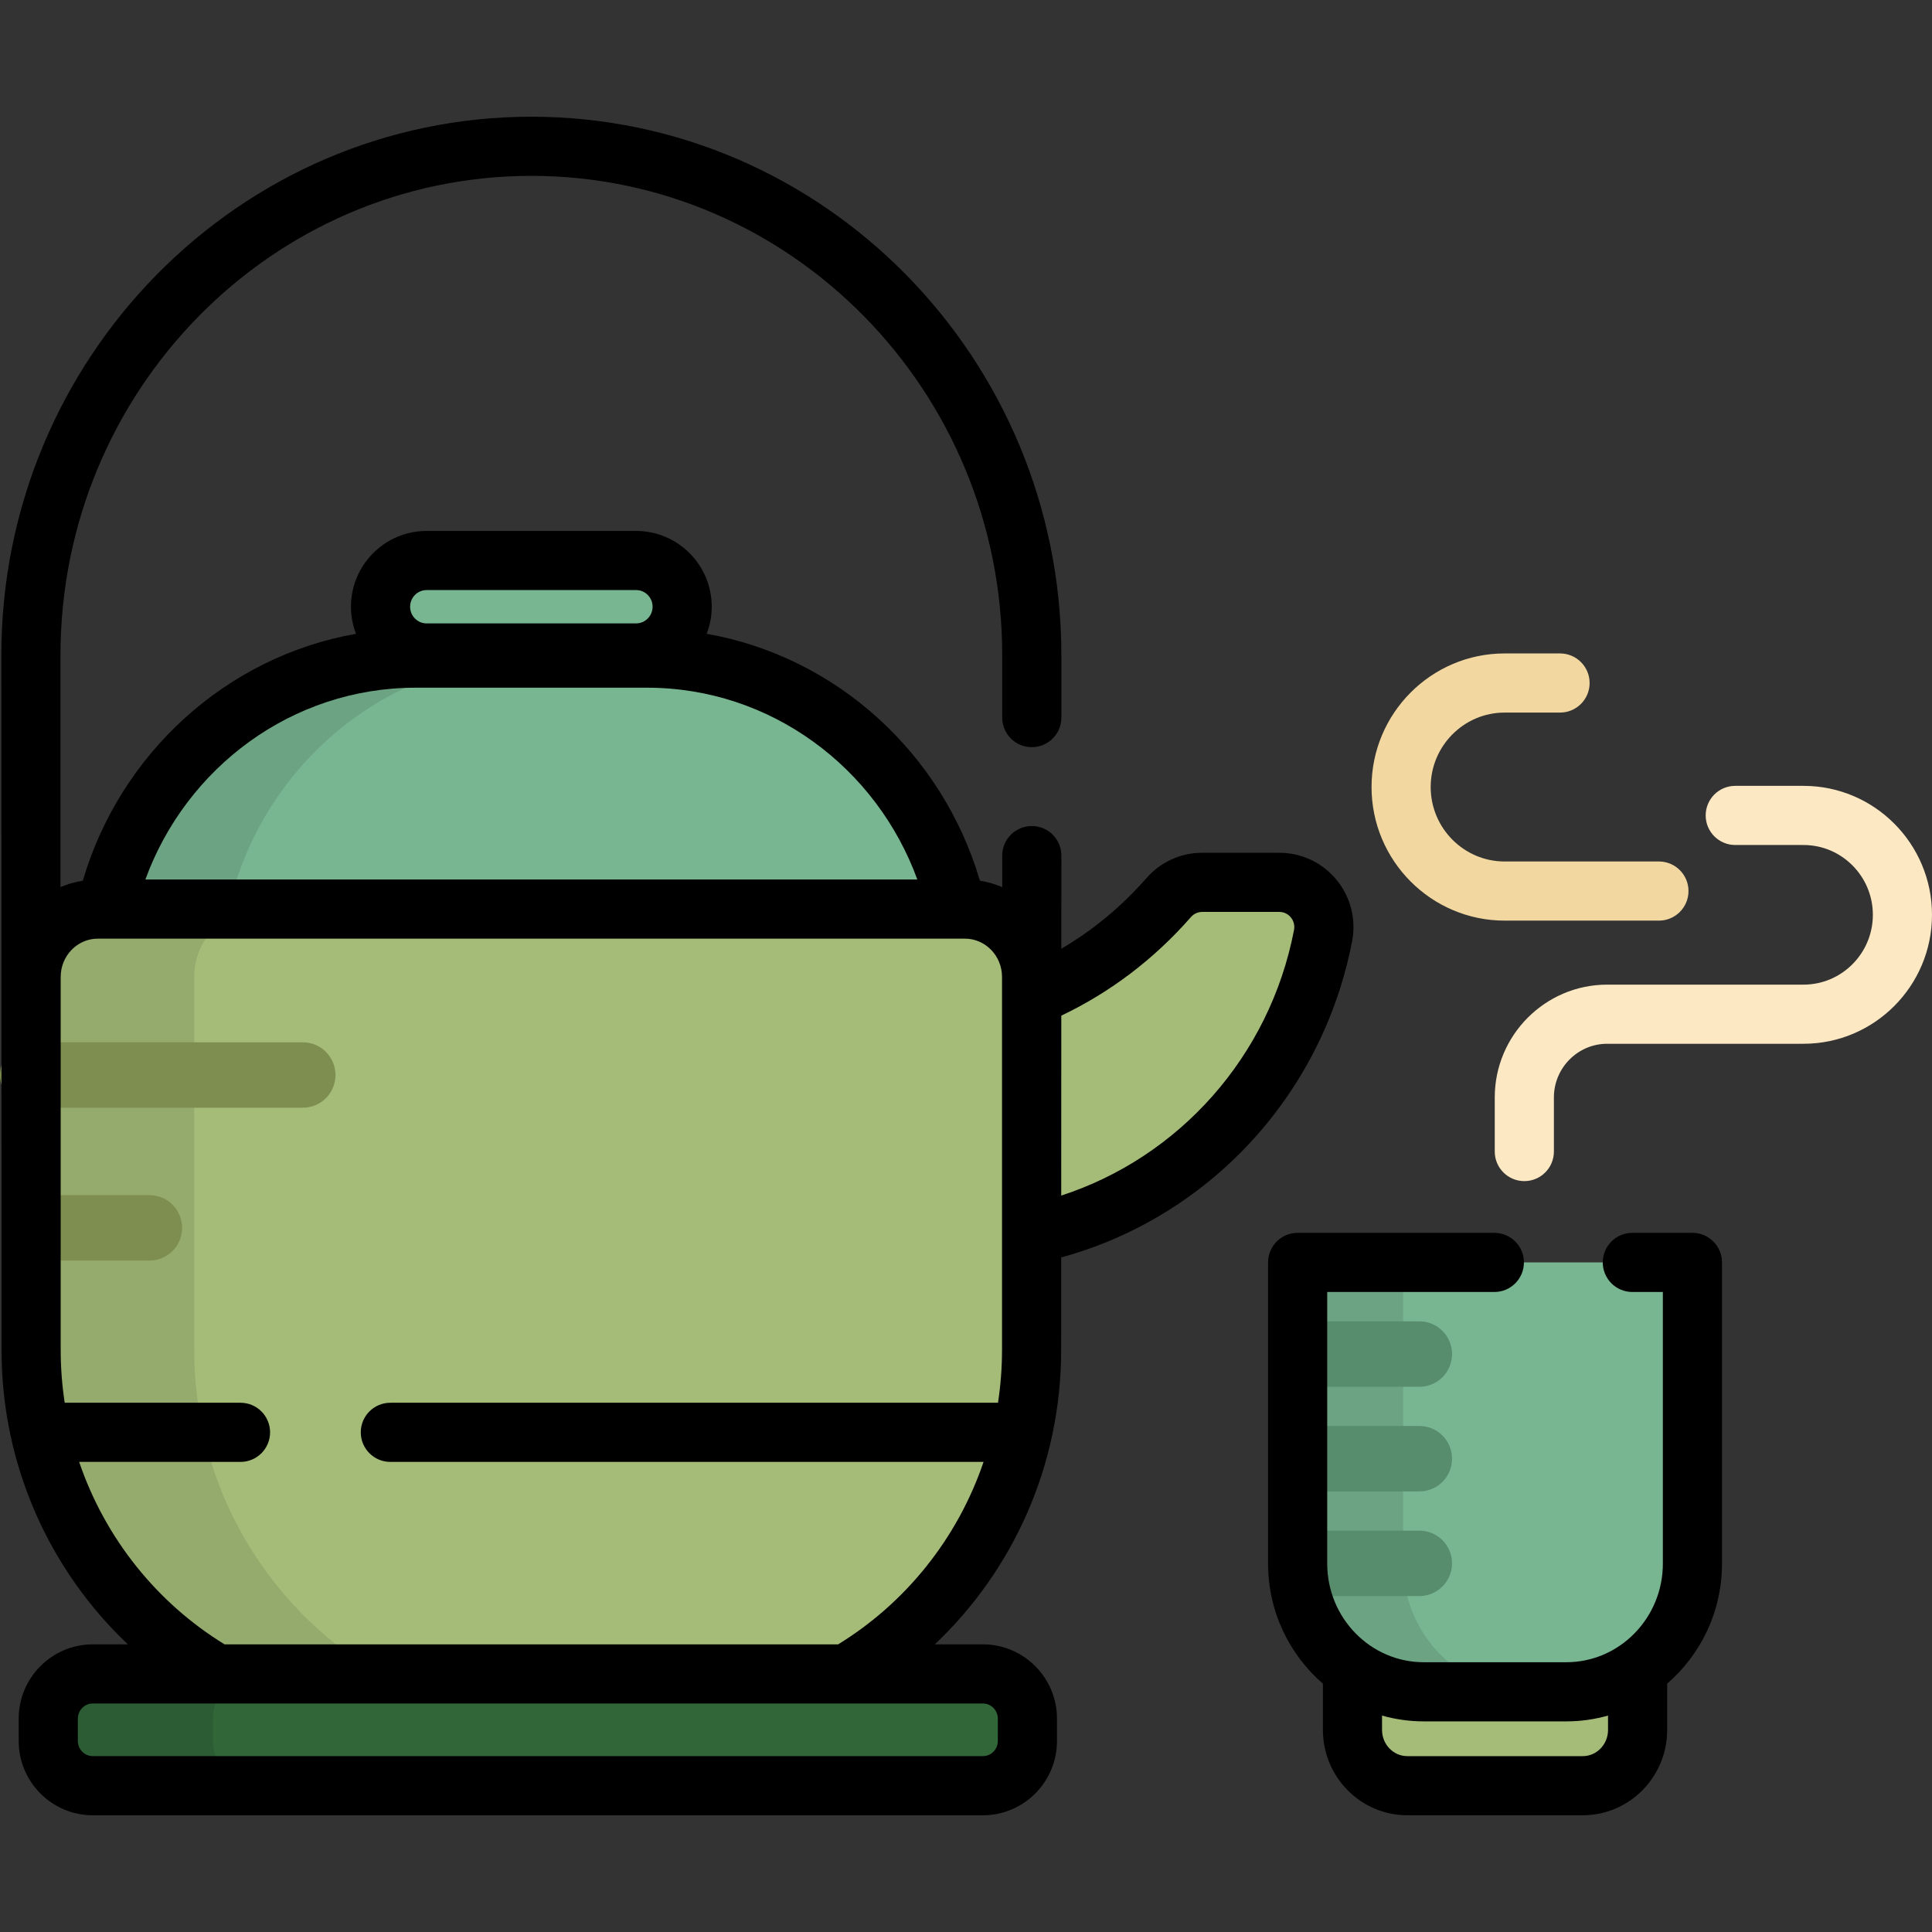<?xml version="1.0" encoding="iso-8859-1"?>
<!-- Uploaded to: SVG Repo, www.svgrepo.com, Generator: SVG Repo Mixer Tools -->
<svg height="800px" width="800px" version="1.1" id="Layer_1" xmlns="http://www.w3.org/2000/svg" xmlns:xlink="http://www.w3.org/1999/xlink" 
	 viewBox="0 0 512 512" xml:space="preserve">
<rect x="0" y="0" width="512" height="512" fill="#333333" stroke="none"/>
<g>
	<path style="fill:#78B591;" d="M180.781,160.79c0,6.767-5.46,12.25-12.193,12.25h-55.549c-6.733,0-12.193-5.484-12.193-12.25l0,0
		c0-6.767,5.46-12.249,12.193-12.249h55.549C175.322,148.541,180.781,154.024,180.781,160.79L180.781,160.79z"/>
	<path style="fill:#78B591;" d="M171.451,174.411c46.459,0,84.256,38.433,84.256,85.676v85.676c0,8.603-6.86,15.577-15.32,15.577
		H41.242c-8.462,0-15.319-6.975-15.319-15.577v-85.676c0-47.243,37.795-85.676,84.253-85.676L171.451,174.411L171.451,174.411z"/>
</g>
<path style="opacity:0.1;enable-background:new    ;" d="M58.428,345.764v-85.676c0-47.243,37.795-85.676,84.253-85.676h-32.505
	c-46.458,0-84.253,38.433-84.253,85.676v85.676c0,8.603,6.859,15.577,15.319,15.577h32.505
	C65.285,361.341,58.428,354.367,58.428,345.764z"/>
<g>
	<path style="fill:#A5BC79;" d="M259.298,328.903c-2.983,0-5.865-1.136-8.058-3.197c-2.383-2.241-3.737-5.374-3.737-8.653v-36.156
		c0-5.576,3.868-10.396,9.291-11.58c20.553-4.485,38.856-15.362,52.926-31.456c2.24-2.559,5.466-4.029,8.861-4.029h20.464
		c3.521,0,6.858,1.581,9.097,4.308s3.154,6.32,2.485,9.792c-8.596,44.668-45.831,77.953-90.546,80.944
		C259.82,328.896,259.559,328.903,259.298,328.903z"/>
	<path style="fill:#A5BC79;" d="M433.981,458.454c0,8.161-6.506,14.777-14.531,14.777h-46.498c-8.025,0-14.531-6.615-14.531-14.777
		v-20.688c0-8.161,6.508-14.778,14.531-14.778h46.498c8.027,0,14.531,6.617,14.531,14.778V458.454z"/>
</g>
<path style="fill:#78B591;" d="M343.885,334.554v79.806c0,18.77,14.964,33.985,33.422,33.985h37.781
	c18.459,0,33.423-15.217,33.423-33.985v-79.806L343.885,334.554L343.885,334.554z"/>
<path style="opacity:0.1;enable-background:new    ;" d="M371.846,414.36v-79.806h-27.96v79.806
	c0,18.77,14.964,33.985,33.422,33.985h27.96C386.811,448.345,371.846,433.13,371.846,414.36z"/>
<g>
	<path style="fill:#578C6D;" d="M376.167,367.503h-30.88c-4.77,0-8.635-3.88-8.635-8.667c0-4.785,3.865-8.664,8.635-8.664h30.88
		c4.769,0,8.635,3.88,8.635,8.664C384.802,363.623,380.936,367.503,376.167,367.503z"/>
	<path style="fill:#578C6D;" d="M376.167,395.234h-30.88c-4.77,0-8.635-3.88-8.635-8.667c0-4.786,3.865-8.664,8.635-8.664h30.88
		c4.769,0,8.635,3.879,8.635,8.664C384.802,391.355,380.936,395.234,376.167,395.234z"/>
	<path style="fill:#578C6D;" d="M376.167,422.965h-30.88c-4.77,0-8.635-3.88-8.635-8.666c0-4.786,3.865-8.665,8.635-8.665h30.88
		c4.769,0,8.635,3.88,8.635,8.665C384.802,419.085,380.936,422.965,376.167,422.965z"/>
</g>
<path style="fill:#A5BC79;" d="M105.463,456.601c-53.605,0-97.216-44.343-97.216-98.855v-98.856c0-9.928,7.914-17.975,17.675-17.975
	h229.785c9.759,0,17.677,8.048,17.677,17.975v98.856c0,54.512-43.613,98.855-97.217,98.855H105.463z"/>
<path style="opacity:0.1;enable-background:new    ;" d="M51.467,357.746v-98.856c0-9.928,7.914-17.975,17.675-17.975H25.922
	c-9.761,0-17.675,8.048-17.675,17.975v98.856c0,54.512,43.611,98.855,97.216,98.855h43.221
	C95.078,456.601,51.467,412.259,51.467,357.746z"/>
<path style="fill:#FCE9C3;" d="M477.948,208.261H459.86c-4.329,0-7.837,3.508-7.837,7.837c0,4.329,3.508,7.837,7.837,7.837h18.088
	c10.133,0,18.379,8.3,18.379,18.501c0,10.202-8.245,18.502-18.379,18.502h-52.021c-16.433,0-29.803,13.415-29.803,29.905v14.329
	c0,4.329,3.508,7.837,7.837,7.837s7.837-3.508,7.837-7.837v-14.329c0-7.847,6.337-14.232,14.129-14.232h52.021
	c18.777,0,34.052-15.331,34.052-34.175C512,223.591,496.725,208.261,477.948,208.261z"/>
<path style="fill:#F2D8A0;" d="M439.632,243.974h-40.884c-19.45,0-35.275-15.882-35.275-35.404s15.825-35.403,35.275-35.403h14.68
	c4.329,0,7.837,3.508,7.837,7.837c0,4.329-3.508,7.837-7.837,7.837h-14.68c-10.808,0-19.601,8.851-19.601,19.73
	c0,10.879,8.793,19.731,19.601,19.731h40.884c4.329,0,7.837,3.508,7.837,7.837C447.469,240.466,443.961,243.974,439.632,243.974z"/>
<g>
	<path style="fill:#7E8E51;" d="M80.276,293.555H8.634c-4.768,0-8.634-3.88-8.634-8.666c0-4.786,3.866-8.665,8.634-8.665h71.641
		c4.769,0,8.634,3.88,8.634,8.665C88.91,289.676,85.045,293.555,80.276,293.555z"/>
	<path style="fill:#7E8E51;" d="M39.623,334.061H16.644c-4.768,0-8.635-3.88-8.635-8.666c0-4.787,3.866-8.666,8.635-8.666h22.978
		c4.768,0,8.634,3.88,8.634,8.666C48.257,330.181,44.39,334.061,39.623,334.061z"/>
</g>
<path style="fill:#316638;" d="M272.272,461.382c0,6.544-5.283,11.849-11.796,11.849H24.589c-6.514,0-11.795-5.305-11.795-11.849
	v-5.926c0-6.543,5.281-11.849,11.795-11.849h235.888c6.513,0,11.796,5.306,11.796,11.849V461.382z"/>
<path style="opacity:0.1;enable-background:new    ;" d="M56.424,461.382v-5.926c0-6.543,5.281-11.849,11.795-11.849H24.589
	c-6.514,0-11.795,5.306-11.795,11.849v5.926c0,6.544,5.281,11.849,11.795,11.849h43.631
	C61.705,473.231,56.424,467.925,56.424,461.382z"/>
<path d="M448.513,326.717h-15.925c-4.329,0-7.837,3.508-7.837,7.837c0,4.329,3.508,7.837,7.837,7.837h8.089v71.969
	c0,14.419-11.478,26.149-25.586,26.149h-37.781c-14.108,0-25.585-11.731-25.585-26.149v-71.969h44.293
	c4.329,0,7.837-3.508,7.837-7.837c0-4.329-3.508-7.837-7.837-7.837h-52.131c-4.329,0-7.837,3.508-7.837,7.837v79.806
	c0,12.733,5.65,24.148,14.533,31.824v12.269c0,12.47,10.035,22.614,22.368,22.614h46.498c12.334,0,22.368-10.144,22.368-22.614
	v-12.27c8.884-7.677,14.532-19.09,14.532-31.823v-79.806C456.35,330.225,452.842,326.717,448.513,326.717z M426.144,458.454
	c0,3.826-3.003,6.94-6.695,6.94h-46.498c-3.692,0-6.695-3.114-6.695-6.94v-3.808c3.52,0.993,7.223,1.536,11.052,1.536h37.781
	c3.828,0,7.534-0.543,11.054-1.537L426.144,458.454L426.144,458.454z"/>
<path d="M354.198,233.166c-3.742-4.557-9.265-7.171-15.153-7.171h-20.464c-5.65,0-11.029,2.444-14.761,6.708
	c-6.592,7.539-14.195,13.819-22.557,18.724l0.01-24.685c0-4.329-3.508-7.837-7.837-7.837s-7.837,3.508-7.837,7.837v8.356
	c-1.869-0.798-3.852-1.376-5.915-1.705c-9.873-33.591-37.851-59.33-72.409-65.433c0.854-2.231,1.343-4.641,1.343-7.17
	c0-11.076-8.985-20.086-20.03-20.086h-55.549c-11.045,0-20.03,9.01-20.03,20.086c0,2.529,0.488,4.94,1.342,7.169
	c-34.556,6.103-62.534,31.841-72.407,65.434c-2.065,0.328-4.047,0.906-5.917,1.705v-61.467c0-70.042,55.979-127.025,124.786-127.025
	s124.786,56.984,124.786,127.025v16.54c0,4.329,3.508,7.837,7.837,7.837c4.329,0,7.837-3.508,7.837-7.837v-16.54
	c0-78.685-63.009-142.699-140.459-142.699S0.354,94.946,0.354,173.631l0.054,184.115c0,30.769,12.894,58.534,33.481,78.024h-9.301
	c-10.825,0-19.632,8.83-19.632,19.686v5.926c0,10.855,8.806,19.686,19.632,19.686h235.888c10.825,0,19.633-8.83,19.633-19.686
	v-5.926c0-10.855-8.807-19.686-19.633-19.686h-12.738c20.588-19.489,33.481-47.254,33.481-78.024l0.01-24.522
	c38.752-10.552,69.183-42.709,77.094-83.811C359.434,243.636,357.933,237.715,354.198,233.166z M113.04,156.378h55.549
	c2.402,0,4.356,1.98,4.356,4.413c0,2.434-1.954,4.414-4.356,4.414H113.04c-2.402,0-4.356-1.98-4.356-4.414
	C108.684,158.358,110.638,156.378,113.04,156.378z M110.176,182.247h61.275c32.816,0,60.848,21.187,71.652,50.83H38.526
	C49.331,203.435,77.361,182.247,110.176,182.247z M260.476,451.443c2.183,0,3.959,1.8,3.959,4.012v5.926
	c0,2.212-1.776,4.012-3.959,4.012H24.589c-2.183,0-3.958-1.8-3.958-4.012v-5.926c0-2.212,1.775-4.012,3.958-4.012H260.476z
	 M265.546,357.746c0,4.761-0.37,9.432-1.065,13.999H103.445c-4.328,0-7.837,3.508-7.837,7.837c0,4.329,3.509,7.837,7.837,7.837
	h157.207c-6.908,20.336-20.703,37.421-38.538,48.352H59.513c-17.835-10.932-31.629-28.017-38.537-48.352h42.762
	c4.328,0,7.837-3.508,7.837-7.837c0-4.329-3.509-7.837-7.837-7.837H17.148c-0.695-4.565-1.065-9.238-1.065-13.999v-98.856
	c0-5.591,4.414-10.139,9.839-10.139h229.785c5.425,0,9.84,4.547,9.84,10.139V357.746L265.546,357.746z M342.931,246.451
	c-6.478,33.661-30.588,60.281-61.695,70.389l0.02-47.685c12.963-6.172,24.612-14.982,34.361-26.133
	c0.753-0.86,1.834-1.354,2.964-1.354h20.464c1.179,0,2.286,0.527,3.04,1.444C342.852,244.047,343.16,245.264,342.931,246.451z"/>
</svg>